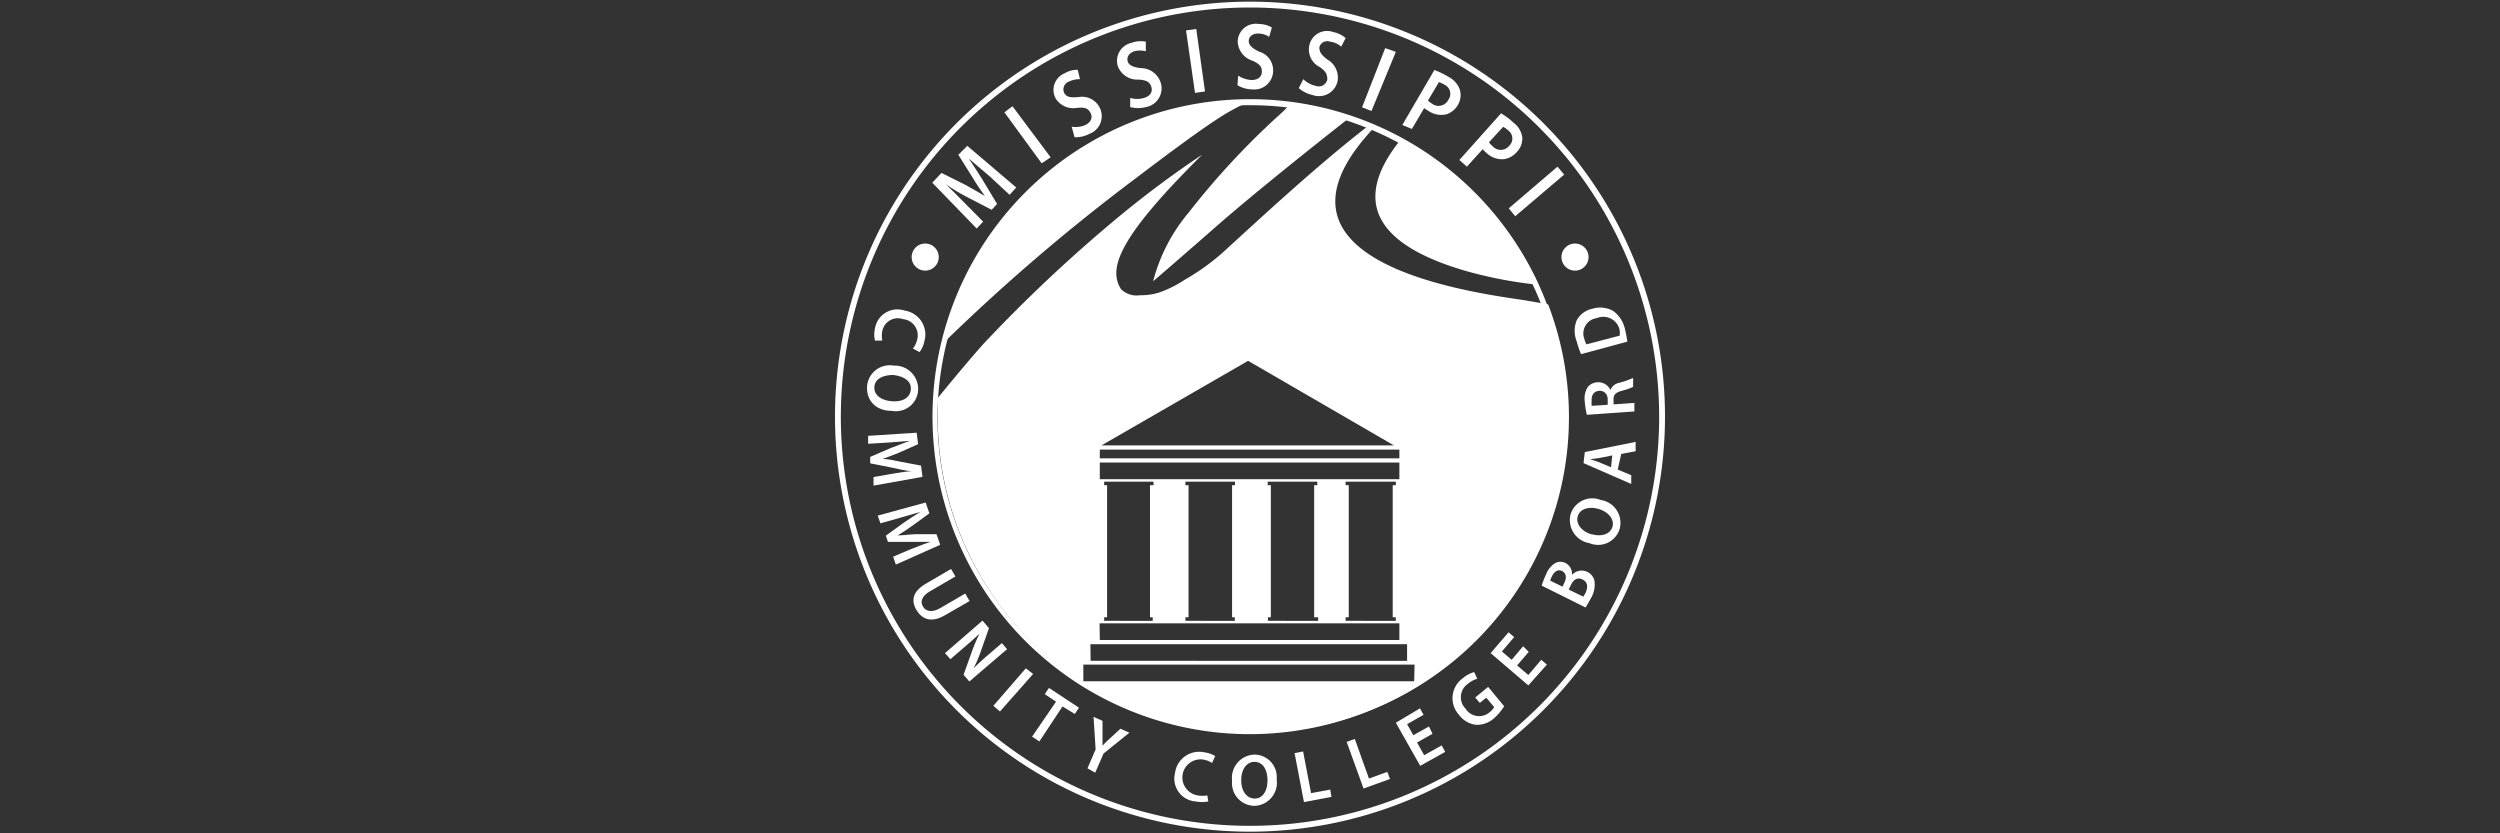 <svg id="Layer_1" data-name="Layer 1" xmlns="http://www.w3.org/2000/svg" viewBox="0 0 120 40"><rect x="0" y="0" width="120" height="40" fill="#333333" stroke="none"/><defs><style>.cls-1{fill:#fff;}</style></defs><title>Mississipi Community College Board</title><path class="cls-1" d="M60,39.92A19.92,19.92,0,1,1,79.92,20,19.93,19.93,0,0,1,60,39.92ZM60,.36A19.64,19.64,0,1,0,79.64,20,19.66,19.66,0,0,0,60,.36Z"/><path class="cls-1" d="M60,35.24A15.24,15.24,0,1,1,75.24,20,15.26,15.26,0,0,1,60,35.24ZM60,5.05A15,15,0,1,0,75,20,15,15,0,0,0,60,5.05Z"/><path class="cls-1" d="M47.5,8.46c-.3-.26-.66-.56-1-.85h0c.22.32.45.68.65,1l.71,1.18-.26.28-1.2-.62c-.36-.19-.73-.41-1-.61h0c.28.28.63.62.92.92l.87.88-.31.33-2.13-2.2.44-.47,1.14.57c.32.18.65.36.94.54h0c-.19-.27-.41-.59-.6-.91L46,7.43,46.43,7l2.35,2-.32.35Z"/><path class="cls-1" d="M48.6,5.1l1.83,2.45L50,7.84,48.21,5.39Z"/><path class="cls-1" d="M51.44,6.08A1.15,1.15,0,0,0,52.1,6c.28-.14.36-.37.24-.59s-.29-.27-.66-.23a1,1,0,0,1-1-.44.86.86,0,0,1,.42-1.22,1.17,1.17,0,0,1,.63-.17l.11.45a1.2,1.2,0,0,0-.54.12.4.4,0,0,0-.22.54c.12.21.3.23.69.2a.94.94,0,0,1,1,.48.9.9,0,0,1-.47,1.28,1.44,1.44,0,0,1-.72.17Z"/><path class="cls-1" d="M54.25,4.7a1.18,1.18,0,0,0,.67,0c.3-.09.42-.3.34-.54s-.24-.31-.6-.34a1,1,0,0,1-1-.63.88.88,0,0,1,.64-1.13A1.29,1.29,0,0,1,55,2l0,.46a1.16,1.16,0,0,0-.55,0c-.3.1-.37.32-.32.49s.25.28.64.32a1,1,0,0,1,.93.66A.91.91,0,0,1,55,5.14a1.5,1.5,0,0,1-.75,0Z"/><path class="cls-1" d="M57.42,1.39l.42,3-.48.07-.43-3Z"/><path class="cls-1" d="M59.43,3.63a1.28,1.28,0,0,0,.65.21c.31,0,.49-.16.49-.41s-.13-.37-.46-.52a1,1,0,0,1-.7-.9.87.87,0,0,1,1-.86,1.26,1.26,0,0,1,.64.17l-.13.45a.92.92,0,0,0-.53-.16c-.31,0-.45.18-.45.36s.14.34.5.51a.93.93,0,0,1,.67.92.9.9,0,0,1-1,.89,1.36,1.36,0,0,1-.71-.2Z"/><path class="cls-1" d="M62.56,3.8a1.19,1.19,0,0,0,.59.32.42.42,0,0,0,.56-.3c0-.23-.05-.39-.36-.6a.94.94,0,0,1-.51-1A.87.87,0,0,1,64,1.54a1.25,1.25,0,0,1,.59.29l-.21.41A1,1,0,0,0,63.84,2a.39.39,0,0,0-.51.26c0,.23.08.37.39.6a1,1,0,0,1,.49,1A.91.91,0,0,1,63,4.56a1.51,1.51,0,0,1-.66-.33Z"/><path class="cls-1" d="M67,2.49,65.83,5.33l-.45-.18,1.11-2.84Z"/><path class="cls-1" d="M68.85,3.36a4,4,0,0,1,.68.33,1.1,1.1,0,0,1,.54.61A.92.92,0,0,1,70,5a1,1,0,0,1-.55.48,1.08,1.08,0,0,1-.89-.16,1.16,1.16,0,0,1-.2-.13l-.59,1L67.31,6Zm-.31,1.47a1.17,1.17,0,0,0,.19.14.52.52,0,0,0,.79-.18.48.48,0,0,0-.2-.73,1.29,1.29,0,0,0-.25-.12Z"/><path class="cls-1" d="M72.05,5.44a3.29,3.29,0,0,1,.6.45,1.06,1.06,0,0,1,.42.71.91.91,0,0,1-.25.68,1,1,0,0,1-.63.36,1.07,1.07,0,0,1-.85-.31,1.35,1.35,0,0,1-.17-.17L70.41,8l-.36-.32Zm-.58,1.39a.81.81,0,0,0,.16.17.52.52,0,0,0,.81,0,.48.48,0,0,0-.06-.75.87.87,0,0,0-.23-.16Z"/><path class="cls-1" d="M75.08,8.38l-2.35,2L72.42,10l2.34-2Z"/><path class="cls-1" d="M76.25,12.34a.65.65,0,1,1-.65-.65.65.65,0,0,1,.65.65"/><path class="cls-1" d="M45.06,12.34a.65.65,0,1,1-.65-.65.65.65,0,0,1,.65.65"/><path class="cls-1" d="M42,16.35a1.27,1.27,0,0,1,0-.59,1.09,1.09,0,0,1,1.43-.85,1.16,1.16,0,0,1,.94,1.47,1.27,1.27,0,0,1-.23.52l-.32-.17a1.12,1.12,0,0,0,.2-.41.78.78,0,0,0-.67-1,.76.76,0,0,0-1,.57,1.22,1.22,0,0,0,0,.46Z"/><path class="cls-1" d="M42.8,19.72c-.8,0-1.22-.54-1.18-1.17a1.09,1.09,0,0,1,1.28-1,1.12,1.12,0,0,1,1.17,1.17A1.07,1.07,0,0,1,42.8,19.72ZM42.88,18c-.48,0-.88.17-.91.57s.34.65.84.69.88-.16.91-.57S43.37,18.06,42.88,18Z"/><path class="cls-1" d="M42.77,22.75c.31-.05.67-.11,1-.14h0c-.3,0-.63-.1-.94-.16l-1.06-.21,0-.31,1-.43.9-.34h0l-1,.08-1,.06,0-.38L44,20.77l.07.55-.92.41c-.26.11-.54.21-.79.3h0c.26,0,.56.07.85.13l1,.19.07.54-2.35.42,0-.41Z"/><path class="cls-1" d="M43.72,26.36c.29-.11.63-.25.94-.35h0c-.3,0-.64,0-.95,0l-1.09,0-.1-.3.86-.62c.26-.18.54-.36.8-.52h0l-1,.29-.92.26-.13-.37,2.3-.63.18.52-.81.59c-.24.17-.48.33-.71.47h0c.26,0,.57-.05.86-.06h1l.18.51L43,27.1l-.13-.38Z"/><path class="cls-1" d="M45.86,27.67l-1.2.7c-.41.23-.5.5-.36.74s.43.31.83.08l1.2-.7.21.36-1.18.68c-.63.37-1.09.22-1.37-.25s-.17-.91.48-1.28l1.18-.69Z"/><path class="cls-1" d="M45.36,31.35l1.8-1.56.31.36-.39,1.11a6.13,6.13,0,0,1-.35.82h0c.23-.23.45-.43.73-.67l.63-.54.25.29-1.81,1.55-.28-.32.41-1.14a7.86,7.86,0,0,1,.36-.84h0c-.23.22-.46.42-.76.68l-.64.55Z"/><path class="cls-1" d="M49.59,32.35,48,34.15l-.32-.27,1.56-1.8Z"/><path class="cls-1" d="M50.69,33.68l-.54-.36.2-.3,1.44.95-.2.3L51,33.91l-1.11,1.68-.35-.23Z"/><path class="cls-1" d="M52.2,36.88l.39-.91-.1-1.56.43.19v.67c0,.2,0,.34,0,.52h0c.11-.12.23-.23.37-.36l.49-.45.43.19-1.24,1-.4.92Z"/><path class="cls-1" d="M58,38.47a1.6,1.6,0,0,1-.6,0,1.1,1.1,0,0,1-1-1.36,1.17,1.17,0,0,1,1.4-1,1.41,1.41,0,0,1,.53.18l-.15.33a1.19,1.19,0,0,0-.42-.16.87.87,0,0,0-.27,1.72,1.34,1.34,0,0,0,.46,0Z"/><path class="cls-1" d="M61.28,37.41a1.11,1.11,0,0,1-1.07,1.27,1.09,1.09,0,0,1-1.07-1.2,1.12,1.12,0,0,1,1.06-1.26A1.08,1.08,0,0,1,61.28,37.41Zm-1.7.06c0,.48.25.86.65.86s.62-.4.61-.9-.23-.87-.64-.86S59.57,37,59.58,37.47Z"/><path class="cls-1" d="M62.14,36.15l.41-.08.38,2,.92-.17.06.35-1.32.25Z"/><path class="cls-1" d="M64.64,35.61l.39-.14.68,1.9.88-.32.13.34-1.27.46Z"/><path class="cls-1" d="M68.76,35.22l-.74.42.34.61.84-.47.17.31-1.2.67L67,34.69,68.16,34l.17.31-.79.45.3.53.75-.42Z"/><path class="cls-1" d="M72.2,33.9a2.61,2.61,0,0,1-.48.57,1.22,1.22,0,0,1-.89.32,1.2,1.2,0,0,1-.8-.48,1.18,1.18,0,0,1,.19-1.76,1.44,1.44,0,0,1,.54-.29l.15.32a1.25,1.25,0,0,0-.46.25.78.78,0,0,0-.1,1.19.77.77,0,0,0,1.16.16.82.82,0,0,0,.21-.24l-.38-.45-.31.25-.22-.26.62-.51Z"/><path class="cls-1" d="M73.38,31.29l-.56.65.54.46.62-.73.27.23-.89,1-1.81-1.55.86-1,.27.23-.59.69.47.4.55-.65Z"/><path class="cls-1" d="M74,28.11a4.48,4.48,0,0,1,.22-.56,1.06,1.06,0,0,1,.43-.52.52.52,0,0,1,.5,0,.56.56,0,0,1,.3.57h0a.63.63,0,0,1,1.08.26,1.26,1.26,0,0,1-.17.86c-.1.2-.2.35-.25.44Zm1,.05.09-.19c.13-.26.07-.47-.11-.56s-.36,0-.48.24a1.68,1.68,0,0,0-.09.22Zm1,.48.11-.19c.11-.24.12-.5-.14-.63s-.45,0-.58.29l-.09.19Z"/><path class="cls-1" d="M76.84,24a1.11,1.11,0,0,1,.9,1.4,1.08,1.08,0,0,1-1.45.67,1.12,1.12,0,0,1-.9-1.39A1.09,1.09,0,0,1,76.84,24Zm-.44,1.64c.47.14.9,0,1-.36s-.2-.71-.67-.85-.9,0-1,.36S75.93,25.52,76.4,25.65Z"/><path class="cls-1" d="M77.65,22.54l.65.27,0,.42-2.29-1,.06-.53,2.44-.49,0,.45-.69.13Zm-.26-.68-.6.12-.46.06h0l.43.15.57.24Z"/><path class="cls-1" d="M76.17,19.91a3.82,3.82,0,0,1-.1-.62,1.05,1.05,0,0,1,.14-.71.65.65,0,0,1,.47-.23.63.63,0,0,1,.62.37h0a.58.58,0,0,1,.44-.35,3.94,3.94,0,0,0,.65-.23l0,.43a3.06,3.06,0,0,1-.55.19c-.31.09-.4.2-.39.44l0,.21,1-.07,0,.41Zm1-.48,0-.25c0-.28-.19-.44-.42-.42s-.37.2-.35.47a1.4,1.4,0,0,0,0,.25Z"/><path class="cls-1" d="M75.89,17a4.46,4.46,0,0,1-.21-.62,1.35,1.35,0,0,1,0-1,1.09,1.09,0,0,1,.76-.56,1.25,1.25,0,0,1,1,.11,1.48,1.48,0,0,1,.57.92,4.41,4.41,0,0,1,.1.55Zm1.86-.89c0-.06,0-.15,0-.23a.8.8,0,0,0-1.1-.61.74.74,0,0,0-.6,1,1,1,0,0,0,.1.26Z"/><path class="cls-1" d="M55.35,13.5c.46-.39,1.5-1.29,3.12-2.71,1.32-1.15,3.43-2.88,6.32-5.15A15.12,15.12,0,0,0,61.92,5a5.43,5.43,0,0,1-.54.54,37.29,37.29,0,0,0-4.33,4.67A8.39,8.39,0,0,0,55.35,13.5Z"/><path class="cls-1" d="M54.58,8.51c1.8-1.37,3.06-2.28,3.78-2.75a10.63,10.63,0,0,1,1.52-.85A15.25,15.25,0,0,0,45.4,16.35,93.6,93.6,0,0,1,54.58,8.51Z"/><path class="cls-1" d="M70.34,13a20.31,20.31,0,0,0,3.51.67,15.26,15.26,0,0,0-6.59-7C65.59,8.72,64.78,11.38,70.34,13Z"/><path class="cls-1" d="M73.17,14.41C70.38,14,59.83,12.55,66,6.08L65.73,6c-2.25,1.74-4.47,3.77-6.85,5.95a10.65,10.65,0,0,1-2,1.47,5.57,5.57,0,0,1-1,.53,2.78,2.78,0,0,1-1.15.22,1.07,1.07,0,0,1-.92-.29c-.64-1-.1-2.5,3.9-6.46a48.7,48.7,0,0,0-4.28,3.21,71.83,71.83,0,0,0-6.2,5.85c-.54.6-1.39,1.61-2.22,2.63,0,.3,0,.6,0,.91a15.15,15.15,0,1,0,29.3-5.41ZM59.91,17.32l7,4.06H52.87Zm-7.12,4.26H67.17V22H52.79Zm0,.62H67.17V23H52.79ZM67,29.63v.17H64.59v-.17h.15V23.29h-.15v-.17H67v.17h-.15v6.34Zm-3.73,0v.17H60.86v-.17H61V23.29h-.15v-.17h2.38v.17h-.15v6.34Zm-4,0v.17H56.9v-.17h.15V23.29H56.9v-.17h2.38v.17h-.14v6.34Zm-3.94,0v.17H53v-.17h.14V23.29H53v-.17h2.37v.17H55.2v6.34Zm-2.55.29H67.17v.8H52.79Zm-.44,1h15.2v.8H52.35ZM67.88,32.7H52v-.8h15.9Z"/></svg>